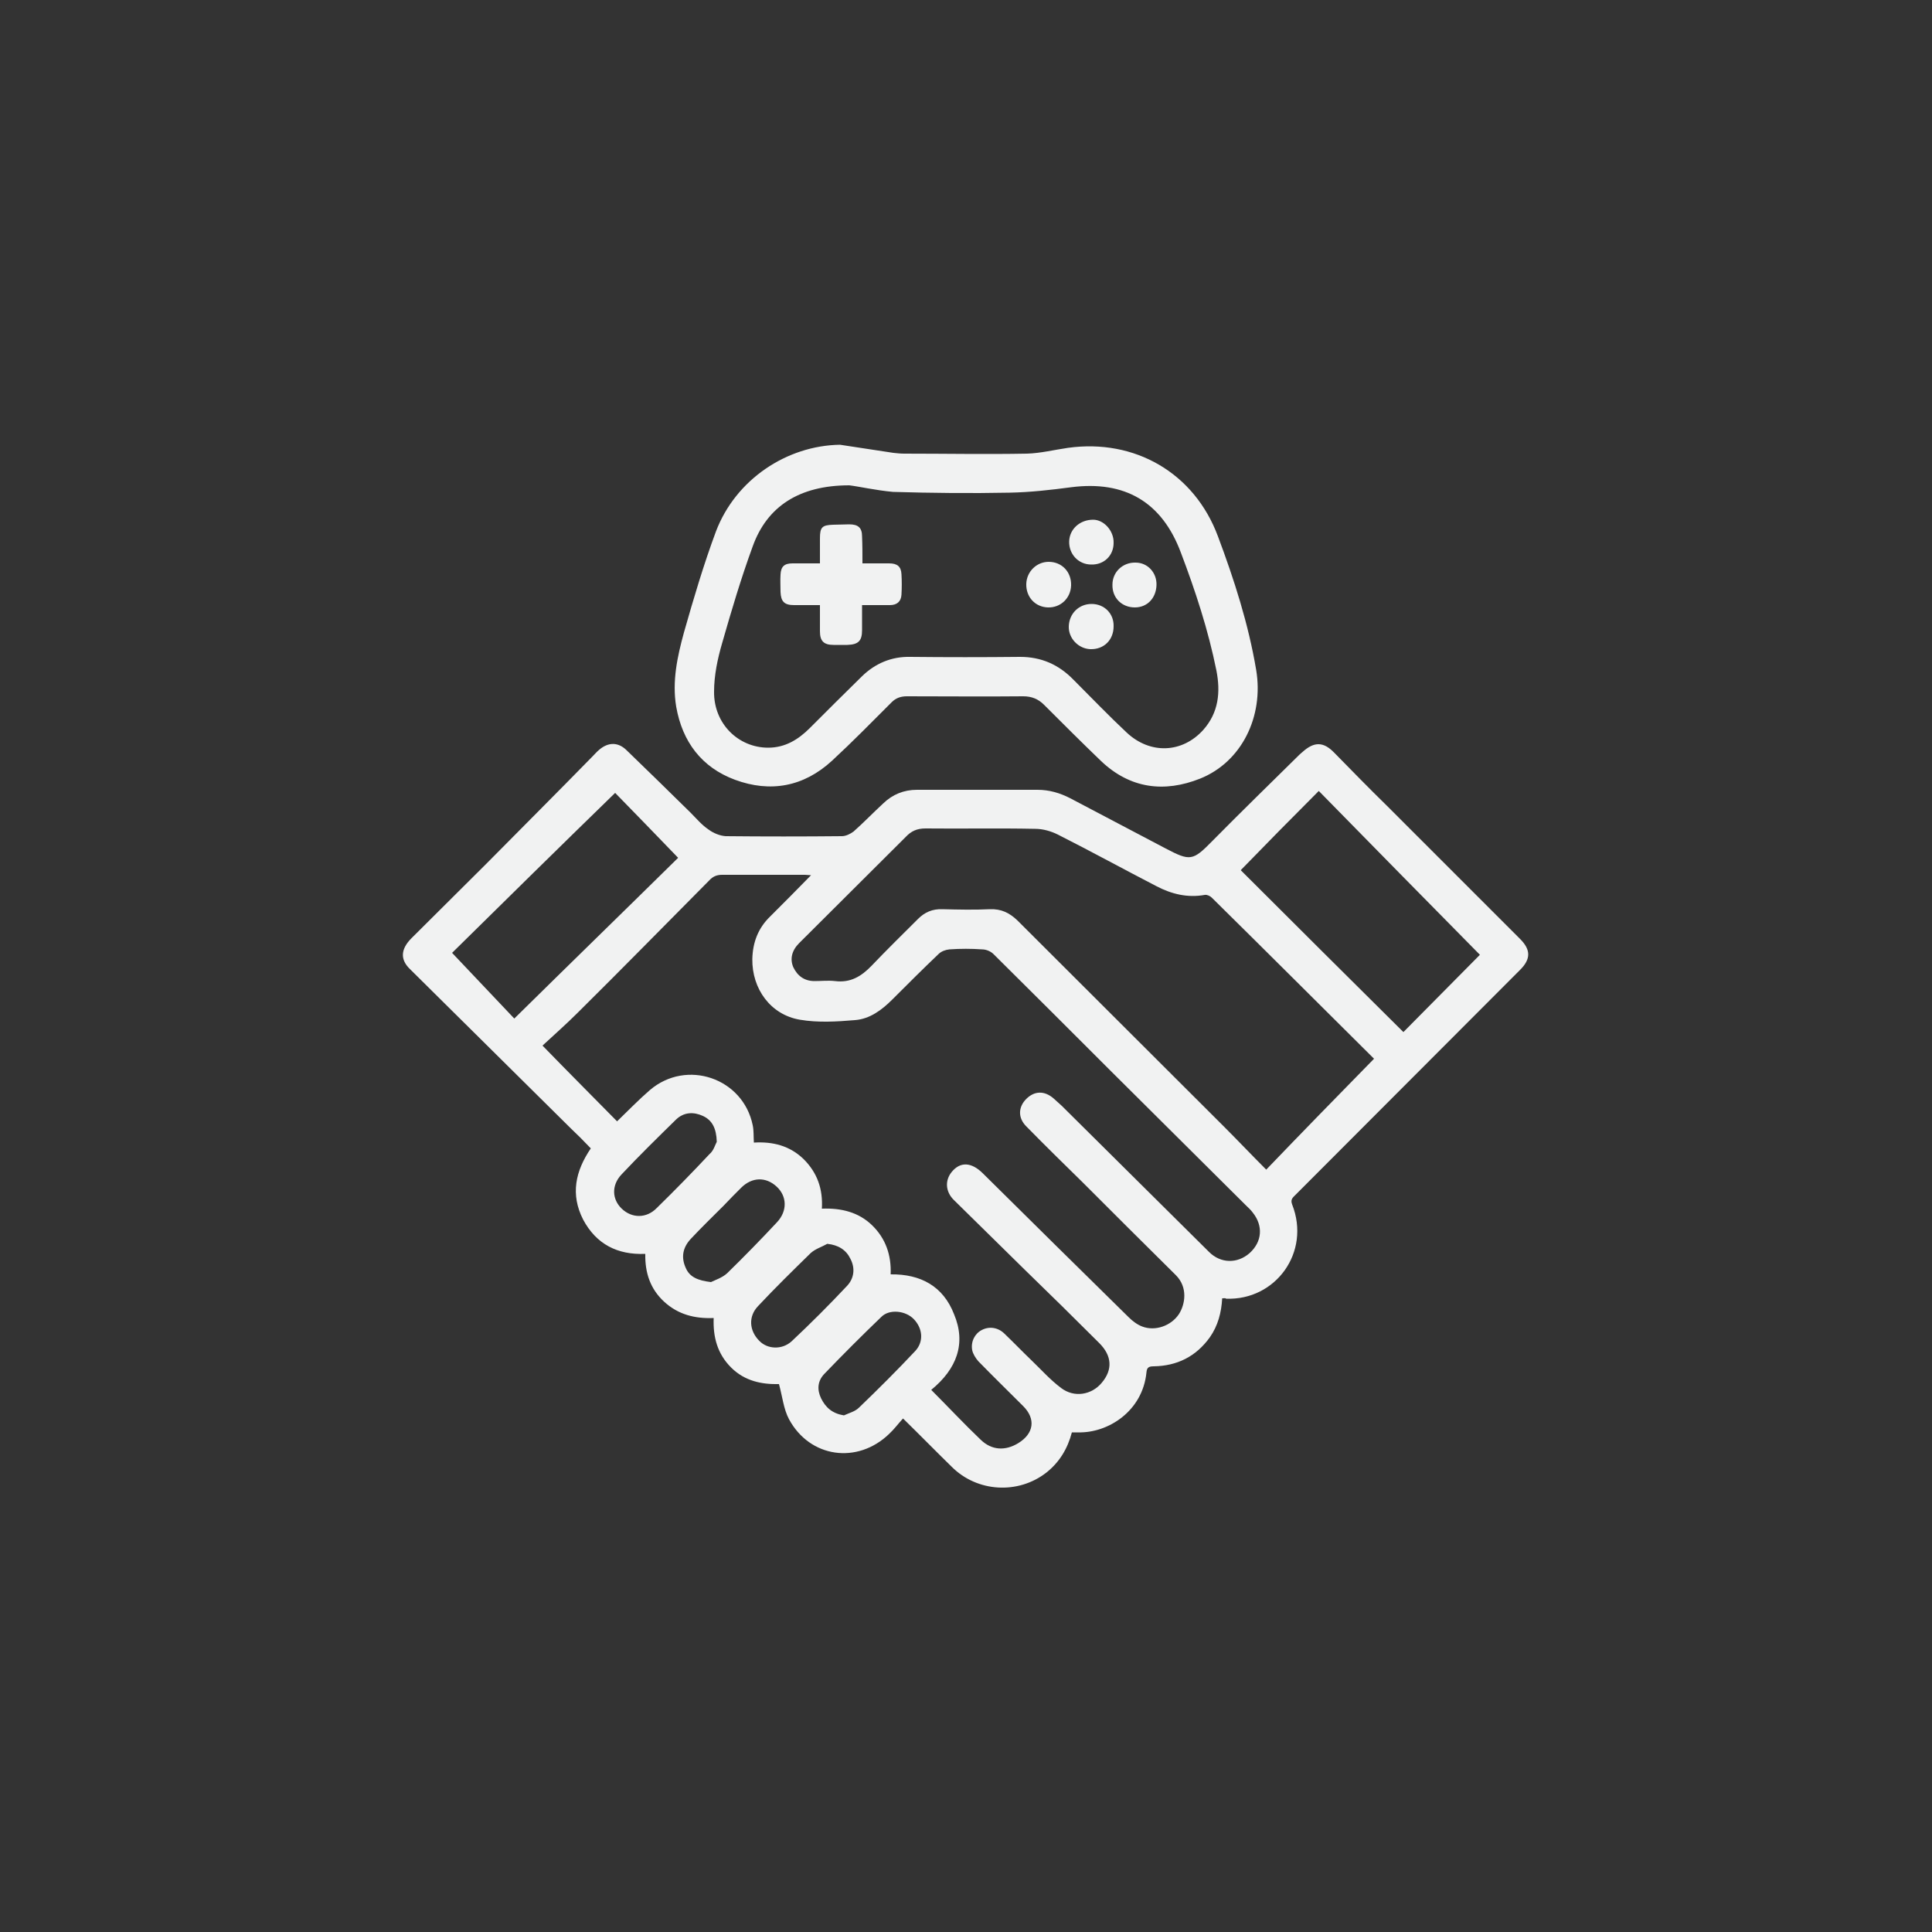 <?xml version="1.0" encoding="utf-8"?>
<!-- Generator: Adobe Illustrator 19.0.0, SVG Export Plug-In . SVG Version: 6.00 Build 0)  -->
<svg version="1.1" id="Layer_1" xmlns="http://www.w3.org/2000/svg" xmlns:xlink="http://www.w3.org/1999/xlink" x="0px" y="0px"
	 viewBox="-709 291 500 500" style="enable-background:new -709 291 500 500;" xml:space="preserve">
<rect x="-709" y="291" width="500" height="500" fill="#333333" stroke="none"/>
<style type="text/css">
	.st0{fill:#F1F2F2;}
</style>
<g>
	<path class="st0" d="M-392.7,627c-0.2,3.7-1.1,7.1-3.2,10.1c-3.6,5-8.5,7.4-14.5,7.5c-1.3,0-1.8,0.3-1.9,1.6
		c-1,10-9.9,15.7-17.7,15.5c-0.5,0-1,0-1.6,0c-1.1,4.2-3.2,7.7-6.6,10.4c-7.3,5.7-17.9,5.1-24.5-1.5c-4.1-4-8.1-8.1-12.6-12.5
		c-1.2,1.3-2.3,2.8-3.6,4c-8.2,7.9-20.5,6.2-25.9-3.8c-1.4-2.6-1.7-5.8-2.6-9.1c-4.3,0.1-8.8-0.7-12.4-4.3
		c-3.5-3.5-4.7-7.8-4.5-12.8c-4.9,0.2-9.2-0.9-12.8-4.2c-3.6-3.3-5-7.5-4.9-12.4c-7.2,0.3-12.7-2.5-16.1-8.9c-3.3-6.5-2-12.5,2-18.4
		c-1.7-1.8-3.5-3.6-5.3-5.3c-13.8-13.7-27.7-27.4-41.5-41.1c-2.6-2.5-2.4-5.2,0.4-8c6.4-6.4,12.9-12.8,19.3-19.2
		c9.2-9.3,18.4-18.5,27.5-27.8c0.6-0.6,1.1-1.2,1.7-1.7c2.4-2.1,5-2.1,7.2,0.1c5.5,5.3,11,10.7,16.5,16.1c1.5,1.5,2.9,3.2,4.7,4.4
		c1.2,0.9,2.9,1.6,4.4,1.7c10,0.1,20,0.1,30.1,0c1,0,2.2-0.6,3-1.2c2.6-2.3,5.1-4.9,7.7-7.3c2.4-2.3,5.3-3.5,8.7-3.5
		c10.4,0,20.8,0,31.2,0c3,0,5.8,0.8,8.5,2.2c8.2,4.3,16.5,8.7,24.7,13c6.3,3.3,7,3.2,12-1.9c7.5-7.6,15.1-15,22.7-22.5
		c0.2-0.2,0.5-0.4,0.7-0.6c3-2.7,5.4-2.7,8.2,0.2c4.5,4.6,9,9.2,13.6,13.7c11.5,11.5,23,23,34.5,34.5c2.8,2.8,2.8,5.2,0,8
		c-19.4,19.4-38.7,38.8-58.1,58.2c-0.7,0.7-1.4,1.2-0.9,2.5c4.9,12.4-4.3,24.9-17.1,24.4C-391.8,626.9-392.1,627-392.7,627z
		 M-468,650.7c4.4,4.4,8.5,8.8,12.8,12.9c2.9,2.8,6.4,2.9,9.7,0.9c4.1-2.5,4.6-6.3,1.3-9.6c-3.9-3.9-7.8-7.7-11.6-11.6
		c-0.7-0.8-1.4-1.9-1.6-2.9c-0.4-2.2,0.7-4.3,2.5-5.2c1.9-1,4.2-0.7,5.9,1c2.4,2.3,4.6,4.6,7,6.9c2.5,2.4,4.8,5,7.6,7.1
		c3.4,2.6,7.9,1.8,10.5-1.3c2.9-3.4,2.7-7-0.6-10.3c-6.4-6.4-12.9-12.8-19.4-19.1c-6.1-6-12.2-12-18.3-18c-2.1-2.1-2.3-5-0.5-7.2
		c2.2-2.7,5.1-2.6,8.1,0.4c12.5,12.4,25.1,24.8,37.7,37.2c1,1,2.2,1.9,3.5,2.4c3.4,1.3,7.5-0.2,9.5-3.2c1.6-2.5,2.4-6.9-0.8-10.1
		c-8.1-8-16.1-16-24.1-24c-4.9-4.8-9.8-9.6-14.6-14.5c-2.2-2.2-2.1-5,0-7.1c2.1-2.1,4.7-2.2,7.1-0.1c0.7,0.6,1.4,1.3,2.1,1.9
		c12.7,12.6,25.4,25.2,38.1,37.8c3,3,7.3,3.1,10.5,0.3c3.2-2.9,3.6-7,0.8-10.5c-0.5-0.7-1.2-1.3-1.8-1.9
		c-11.8-11.7-23.5-23.4-35.3-35.1c-10-10-20-20-30-29.9c-0.7-0.7-1.9-1.2-2.9-1.2c-2.8-0.2-5.7-0.2-8.5,0c-1,0.1-2.1,0.5-2.8,1.2
		c-4.1,3.9-8,7.8-12,11.8c-2.7,2.7-5.8,5-9.6,5.3c-4.7,0.4-9.6,0.7-14.3-0.1c-7.6-1.3-12.4-8-12.3-15.7c0.1-4.3,1.5-8,4.6-11
		c3.5-3.5,7-7,10.6-10.7c-0.6,0-1.1-0.1-1.6-0.1c-7.1,0-14.2,0-21.4,0c-1.4,0-2.4,0.4-3.4,1.5c-11.3,11.4-22.6,22.9-34,34.2
		c-3,3-6.2,5.8-9.1,8.5c6.8,7,13.2,13.4,19.3,19.6c2.9-2.8,5.6-5.6,8.5-8.1c9.5-8.1,24.1-3.1,26.6,9.1c0.3,1.4,0.2,2.9,0.3,4.5
		c4.9-0.3,9.3,0.8,12.9,4.3c3.5,3.5,5,7.7,4.7,12.8c5-0.2,9.5,0.9,13,4.3c3.5,3.4,5,7.7,4.8,12.7c7.8-0.1,13.6,3.1,16.4,10.3
		C-458.9,638.7-461.4,645.3-468,650.7z M-353.4,565C-353.3,565.1-353.4,565-353.4,565c-14-13.9-28-27.9-42-41.7
		c-0.4-0.4-1.2-0.8-1.8-0.7c-4.5,0.8-8.6-0.2-12.6-2.3c-8.5-4.4-16.9-9-25.4-13.3c-1.8-0.9-3.9-1.5-5.9-1.5
		c-9.5-0.2-18.9,0-28.4-0.1c-2.2,0-3.7,0.7-5.1,2.2c-9.2,9.2-18.4,18.3-27.6,27.5c-1.9,1.9-2.4,4.1-1.5,6.2c1.1,2.3,2.9,3.6,5.5,3.6
		c1.8,0,3.5-0.2,5.3,0c4,0.5,6.8-1.2,9.5-4c3.9-4.1,8-8.1,12-12.1c1.7-1.7,3.7-2.6,6.3-2.5c4.1,0.1,8.2,0.2,12.3,0
		c2.9-0.1,5,0.9,7.1,2.9c17.8,17.8,35.7,35.6,53.5,53.4c3.6,3.6,7.1,7.3,10.9,11.1C-372,584-362.8,574.6-353.4,565z M-387.9,516.2
		c14,14,28,27.9,42.1,41.9c6.6-6.7,13.4-13.5,19.8-20c-13.9-14.1-27.8-28.2-41.7-42.4C-374.6,502.6-381.2,509.3-387.9,516.2z
		 M-592,537.6c5.6,5.9,11,11.6,16.1,17c14.4-14.2,28.7-28.1,42.4-41.6c-5.7-5.9-11.2-11.6-16.3-16.8
		C-564.1,510.1-578.3,524.1-592,537.6z M-525,622.8c1-0.5,2.9-1.1,4.2-2.3c4.4-4.3,8.7-8.7,12.9-13.2c2.7-2.9,2.6-6.7-0.1-9.2
		c-2.8-2.6-6.4-2.5-9.2,0.3c-1.5,1.5-3,3-4.5,4.6c-2.9,2.9-5.8,5.7-8.6,8.7c-2,2.2-2.5,4.7-1.2,7.5
		C-530.5,621.5-528.4,622.4-525,622.8z M-494.9,612.9c-1.4,0.8-3.1,1.3-4.3,2.4c-4.6,4.5-9.2,9-13.6,13.7c-2.6,2.7-2.3,6.4,0.3,9
		c2.1,2.2,5.9,2.4,8.4,0.1c4.9-4.6,9.7-9.4,14.3-14.3c1.8-1.9,2.2-4.5,0.9-7C-490,614.5-492,613.2-494.9,612.9z M-523.5,586.5
		c-0.1-3.5-1.2-5.6-3.6-6.7c-2.4-1.1-4.9-1-6.9,0.9c-4.8,4.7-9.6,9.4-14.2,14.3c-2.6,2.8-2.4,6.4,0.1,8.8c2.6,2.5,6.4,2.6,9.1-0.2
		c4.6-4.5,9.2-9.2,13.6-13.9C-524.3,588.8-523.9,587.2-523.5,586.5z M-490.6,657.3c1.3-0.6,2.9-1,3.9-2c5-4.8,9.9-9.7,14.6-14.7
		c2.2-2.4,1.9-5.8-0.4-8.2c-2.1-2.2-6.3-2.7-8.4-0.6c-5,4.8-10,9.8-14.8,14.8c-1.7,1.8-1.9,4-0.8,6.3
		C-495.3,655.3-493.6,656.8-490.6,657.3z"/>
	<path class="st0" d="M-491.6,406.1c4.6,0.7,9.2,1.4,13.8,2.1c0.9,0.1,1.9,0.2,2.8,0.2c10.6,0,21.2,0.2,31.8,0
		c3.5-0.1,7.1-1,10.6-1.5c17.3-2.4,32.7,6.5,38.8,22.9c4.2,11.2,7.9,22.7,9.9,34.6c2,12.1-3.8,23.8-14.5,28.1
		c-9.3,3.7-18.1,2.6-25.6-4.5c-5-4.8-9.9-9.7-14.8-14.6c-1.5-1.5-3.2-2.2-5.4-2.2c-10,0.1-20,0-30.1,0c-1.5,0-2.8,0.4-3.9,1.5
		c-5.1,5.1-10.2,10.3-15.5,15.2c-7.3,6.7-15.9,8.3-25.1,4.9c-8.6-3.2-13.6-9.8-15.2-18.9c-1.1-6.6,0.3-13,2-19.2
		c2.5-8.8,5.1-17.6,8.3-26.2C-518.6,415.1-505.4,406.3-491.6,406.1z M-489.2,416.6c-13,0-21.3,5.5-25,15.8c-3,8.2-5.5,16.6-7.9,25
		c-1.2,4.1-2.1,8.4-2.1,12.6c-0.1,8.3,6.3,14.5,14,14.5c4.4,0,7.8-2.1,10.8-5.1c4.5-4.5,9-9,13.5-13.4c3.4-3.3,7.6-5.1,12.4-5
		c9.5,0.1,19,0.1,28.5,0c5.5,0,10,2,13.8,5.9c4.6,4.6,9.1,9.3,13.8,13.7c6.1,5.7,14.4,5.3,19.8-0.7c4-4.5,4.5-9.8,3.4-15.4
		c-2.1-10.4-5.4-20.5-9.2-30.5c-4.9-13.1-14.5-18.7-28.4-16.9c-5.3,0.7-10.6,1.3-15.9,1.4c-10.1,0.2-20.2,0.1-30.2-0.2
		C-482.3,417.9-486.7,416.9-489.2,416.6z"/>
	<path class="st0" d="M-485.8,436.8c2.4,0,4.7,0,6.9,0c2.1,0,3.1,0.8,3.2,2.8c0.1,1.8,0.1,3.5,0,5.3c-0.1,1.8-1.2,2.7-3,2.7
		c-2.3,0-4.6,0-7.2,0c0,2.3,0,4.4,0,6.5c0,2.8-1,3.7-3.8,3.8c-1.2,0-2.4,0-3.6,0c-2.5,0-3.5-1-3.5-3.5c0-2.2,0-4.4,0-6.8
		c-2.3,0-4.5,0-6.7,0c-2.5,0-3.4-0.9-3.5-3.4c0-1.5-0.1-3,0-4.5c0.1-2.1,1-2.9,3.1-2.9c2.3,0,4.5,0,7.1,0c0-2.2,0-4.4,0-6.5
		c0-2.9,0.6-3.4,3.4-3.5c1.4,0,2.8-0.1,4.2-0.1c2.3,0,3.3,0.9,3.3,3.1C-485.8,432.1-485.8,434.3-485.8,436.8z"/>
	<path class="st0" d="M-443.4,442.1c0.1-3.2,2.7-5.7,5.8-5.7c3.4,0,5.9,2.6,5.8,6.1c-0.1,3.3-2.7,5.8-6,5.7
		C-441.1,448.1-443.5,445.5-443.4,442.1z"/>
	<path class="st0" d="M-420.8,453.1c0,3.5-2.5,6-6,5.9c-3.1-0.1-5.7-2.8-5.6-5.9c0.1-3.3,2.6-5.8,5.9-5.8
		C-423.2,447.3-420.7,449.8-420.8,453.1z"/>
	<path class="st0" d="M-415.1,436.6c3.1,0,5.5,2.6,5.4,5.8c-0.1,3.4-2.4,5.8-5.6,5.8c-3.4,0-5.9-2.5-5.8-5.9
		C-421.1,439-418.4,436.5-415.1,436.6z"/>
	<path class="st0" d="M-426.6,437.1c-3.3,0-5.8-2.7-5.7-6c0.1-3.2,2.8-5.6,6.2-5.6c2.8,0,5.4,2.9,5.3,6
		C-420.8,434.8-423.3,437.2-426.6,437.1z"/>
</g>
</svg>
